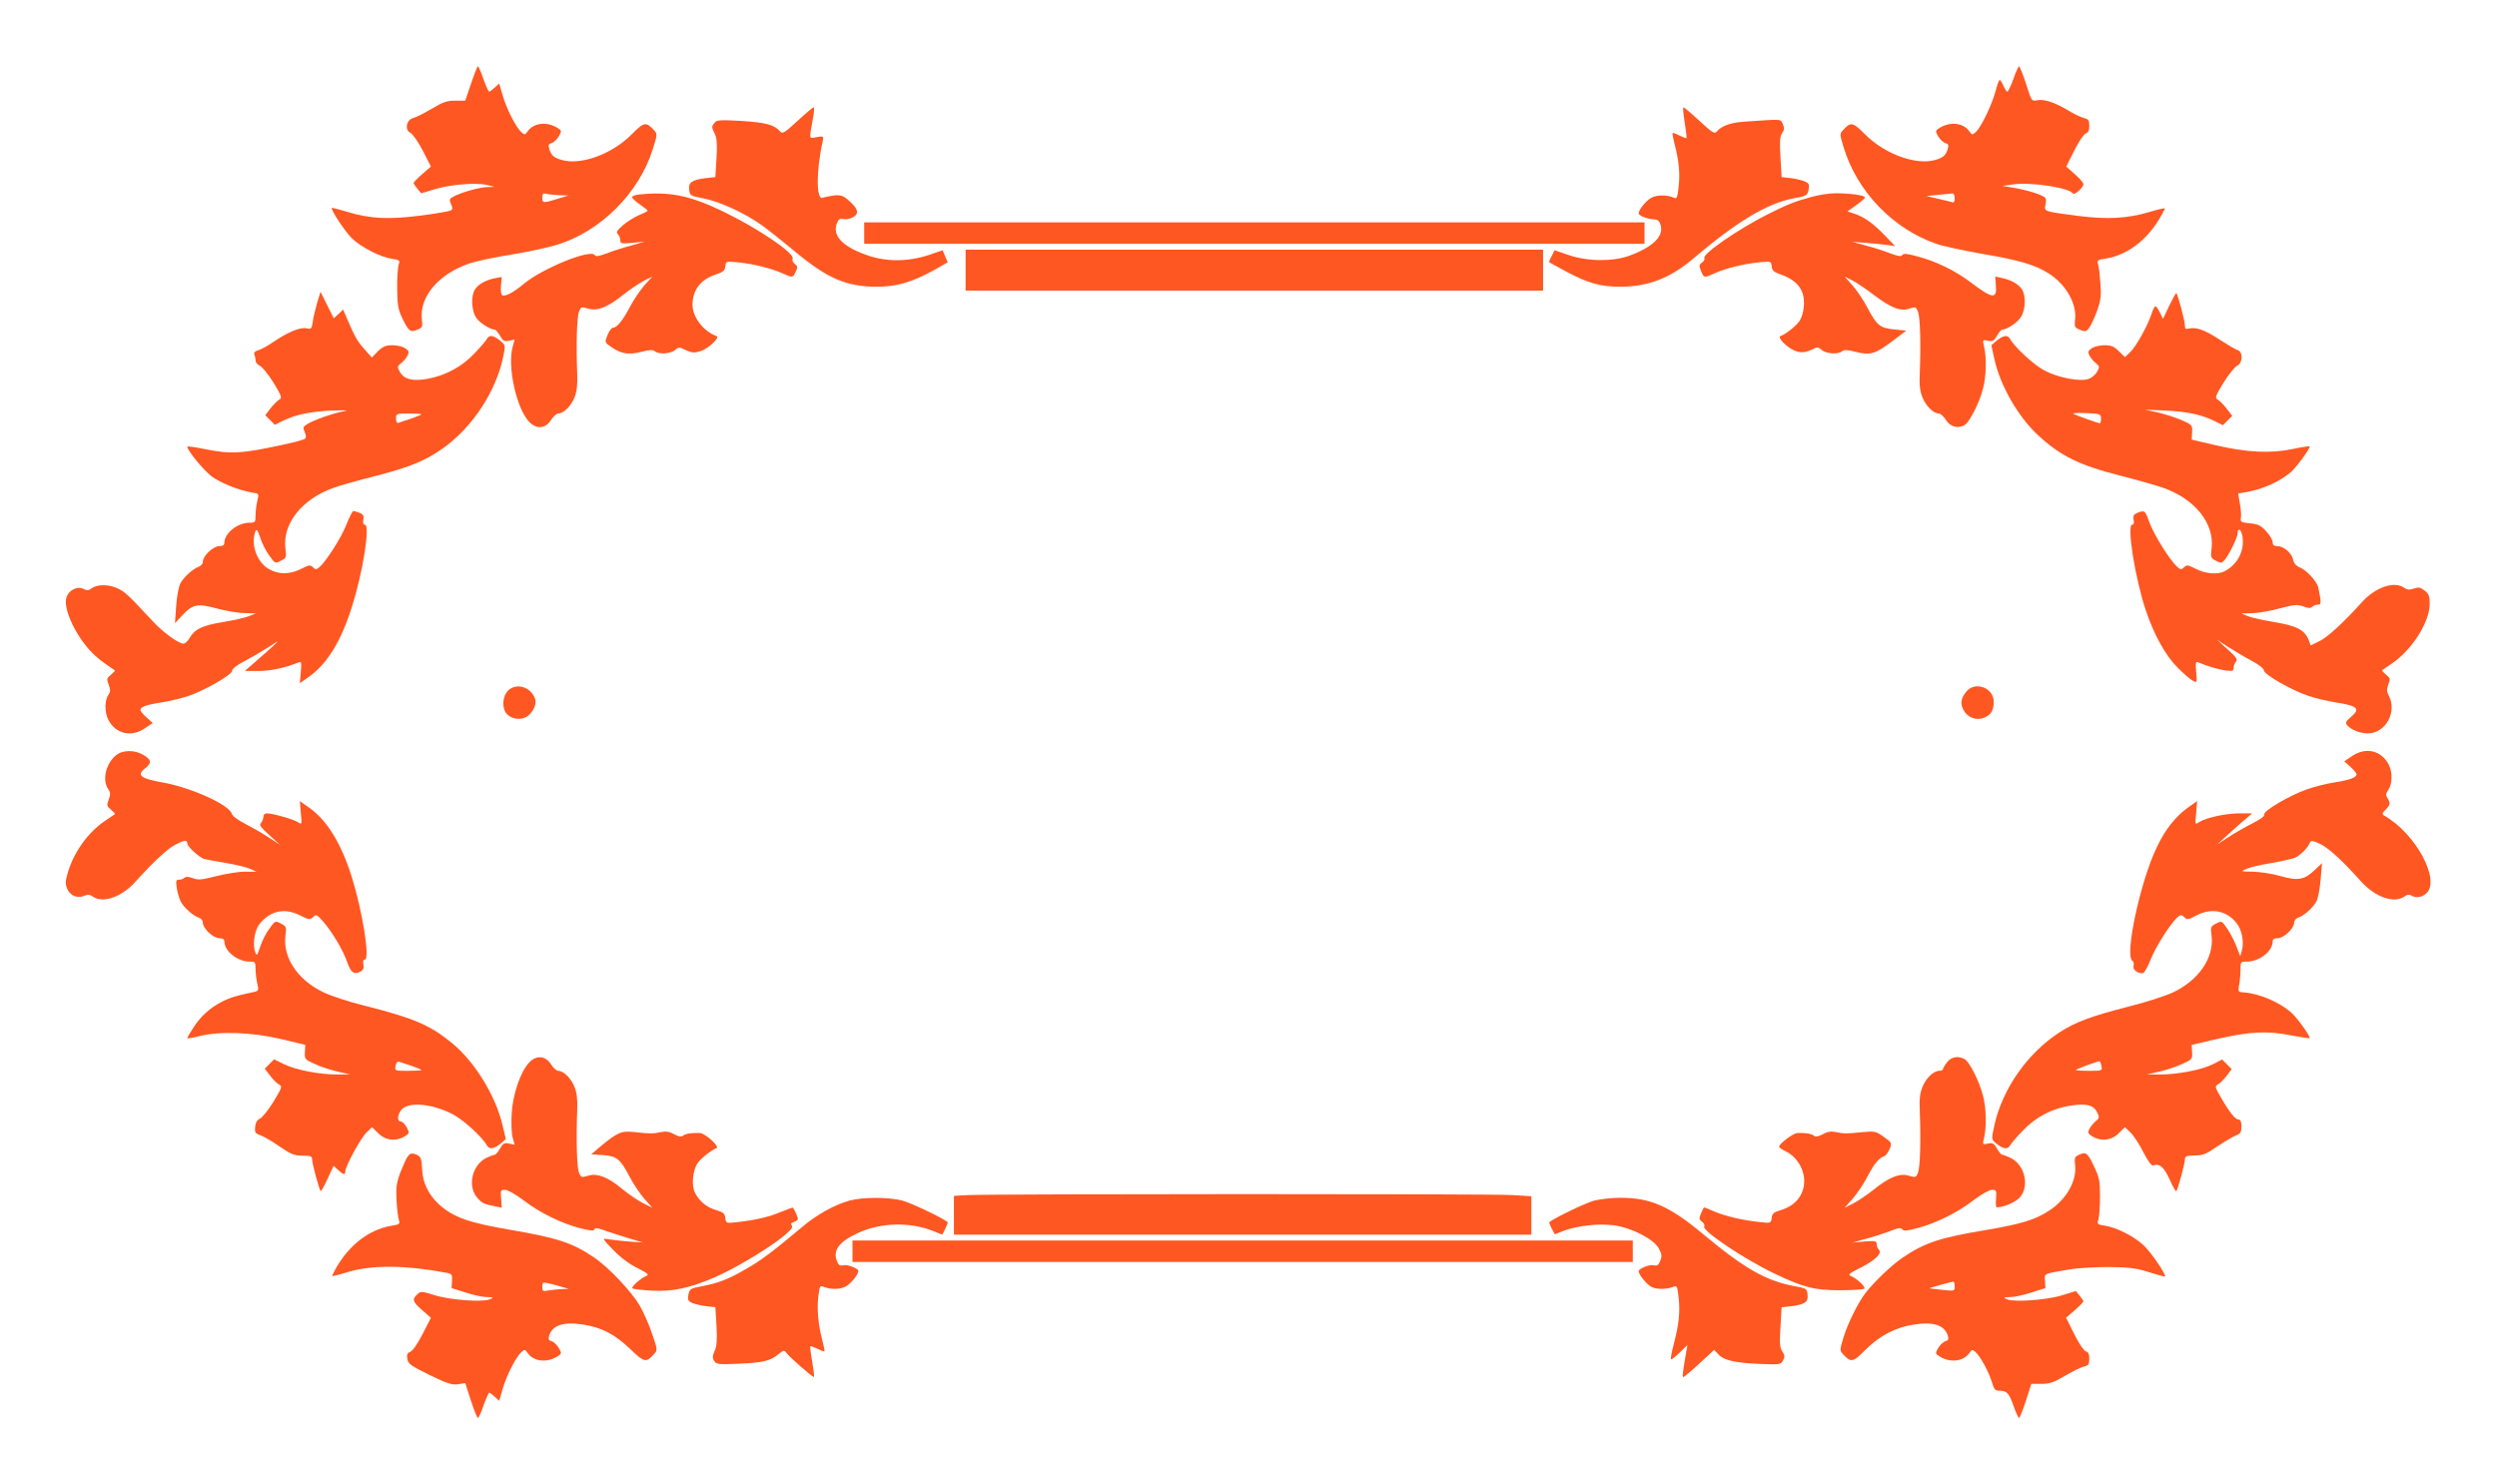 <?xml version="1.0" standalone="no"?>
<!DOCTYPE svg PUBLIC "-//W3C//DTD SVG 20010904//EN"
 "http://www.w3.org/TR/2001/REC-SVG-20010904/DTD/svg10.dtd">
<svg version="1.0" xmlns="http://www.w3.org/2000/svg"
 width="1280pt" height="761pt" viewBox="0 0 1280 761"
 preserveAspectRatio="xMidYMid meet">
<g transform="translate(0,761) scale(0.1,-0.1)"
fill="#ff5722" stroke="none">
<path d="M2415 7182 l-30 -88 -51 0 c-42 0 -63 -7 -120 -41 -39 -23 -82 -45
-96 -48 -35 -9 -45 -62 -14 -76 12 -6 40 -47 63 -91 l42 -82 -45 -39 c-24 -21
-44 -42 -44 -45 1 -4 9 -17 20 -30 l19 -23 67 20 c80 25 214 36 269 23 l40
-10 -36 -1 c-40 -1 -130 -26 -171 -47 -25 -13 -26 -17 -16 -40 9 -20 9 -27 -1
-33 -7 -4 -75 -16 -152 -26 -166 -21 -259 -17 -376 18 -46 14 -83 23 -83 21 0
-18 71 -124 104 -156 49 -47 148 -97 206 -105 39 -6 41 -7 33 -32 -4 -14 -8
-69 -7 -121 0 -74 5 -105 21 -140 36 -77 45 -86 81 -71 27 11 29 16 25 49 -16
119 85 238 245 292 34 11 131 32 215 45 84 14 188 36 232 50 223 68 420 264
491 489 24 76 24 80 7 98 -41 45 -51 44 -116 -22 -100 -100 -256 -157 -354
-131 -44 12 -57 23 -68 59 -5 18 -2 25 12 28 11 3 27 18 37 34 16 28 16 30 -6
44 -54 34 -122 27 -153 -17 -14 -20 -15 -20 -34 -3 -27 25 -76 121 -95 190
l-17 58 -23 -21 c-12 -11 -25 -21 -28 -21 -4 0 -17 29 -30 65 -12 36 -25 65
-28 65 -3 0 -19 -40 -35 -88z m455 -573 l45 -1 -40 -12 c-91 -29 -95 -29 -95
0 0 22 3 25 23 20 12 -3 42 -6 67 -7z"/>
<path d="M10321 7205 c-13 -36 -27 -65 -31 -65 -4 0 -13 14 -20 30 -7 17 -16
30 -19 30 -4 0 -13 -24 -20 -52 -17 -68 -74 -188 -101 -213 -20 -18 -21 -18
-35 2 -31 44 -99 51 -153 17 -22 -14 -22 -16 -6 -44 10 -16 26 -31 37 -34 14
-3 17 -10 12 -28 -11 -36 -24 -47 -68 -59 -98 -26 -257 32 -356 132 -64 64
-74 66 -114 21 -17 -18 -16 -22 4 -88 68 -225 253 -418 475 -494 32 -12 137
-34 232 -51 195 -33 275 -57 344 -101 89 -56 146 -158 135 -238 -4 -35 -2 -39
25 -51 28 -11 32 -10 48 11 9 13 28 52 40 87 19 53 22 77 17 141 -3 42 -8 87
-12 98 -6 19 -2 22 37 28 126 19 238 114 306 257 2 4 -34 -4 -80 -18 -115 -34
-217 -39 -373 -19 -173 23 -167 21 -159 60 5 32 4 34 -38 51 -23 9 -74 23
-113 30 l-70 12 58 8 c91 12 286 -18 303 -47 7 -11 54 30 54 48 0 7 -20 30
-44 51 l-44 39 41 82 c22 45 49 84 59 88 13 4 18 15 18 39 0 28 -4 34 -27 40
-16 4 -53 21 -83 40 -69 41 -122 58 -158 51 -27 -6 -28 -5 -56 84 -16 49 -33
90 -36 90 -3 0 -17 -29 -29 -65z m-301 -611 c0 -17 -4 -24 -12 -21 -7 2 -40
11 -73 18 l-60 14 60 6 c33 3 66 6 73 7 7 1 12 -9 12 -24z"/>
<path d="M4088 6990 c-66 -61 -77 -68 -89 -54 -28 34 -73 46 -198 54 -110 6
-127 5 -138 -9 -16 -20 -16 -22 1 -57 11 -22 13 -54 9 -125 l-6 -97 -48 -5
c-72 -9 -91 -22 -86 -60 3 -30 6 -31 72 -44 81 -15 213 -75 299 -137 34 -24
109 -84 168 -133 169 -141 266 -183 424 -183 99 0 178 23 286 82 l76 43 -13
31 -13 31 -73 -25 c-107 -35 -221 -35 -321 2 -122 44 -172 99 -148 161 8 21
15 26 32 22 11 -3 33 0 49 8 35 19 29 44 -19 86 -29 26 -41 30 -76 27 -22 -3
-49 -8 -58 -12 -34 -15 -35 136 -1 288 6 29 5 29 -31 23 -41 -7 -39 -19 -17
106 5 26 5 47 2 47 -4 0 -41 -31 -83 -70z"/>
<path d="M8636 6983 c7 -43 11 -79 9 -81 -2 -2 -17 4 -35 13 -18 9 -34 15 -36
13 -2 -2 3 -27 10 -56 22 -83 29 -149 21 -219 -6 -55 -9 -63 -23 -57 -38 16
-86 16 -117 0 -27 -15 -65 -61 -65 -80 0 -11 46 -30 74 -30 23 -1 31 -7 38
-28 19 -57 -36 -113 -157 -158 -86 -32 -214 -31 -313 2 l-73 25 -15 -30 c-9
-16 -14 -30 -12 -32 2 -1 41 -23 88 -48 110 -59 175 -77 275 -77 144 0 257 44
377 146 220 187 379 283 513 307 66 12 70 15 76 44 5 27 2 33 -19 43 -15 6
-47 14 -73 17 l-46 5 -6 101 c-5 80 -3 106 8 124 12 17 13 27 4 47 -13 27 4
26 -201 12 -68 -5 -114 -22 -137 -50 -12 -14 -23 -7 -89 54 -42 39 -79 70 -82
70 -4 0 -1 -35 6 -77z"/>
<path d="M3278 6613 c-21 -2 -38 -8 -38 -14 0 -5 18 -22 40 -37 21 -15 39 -29
40 -32 0 -3 -20 -13 -44 -23 -24 -10 -61 -33 -83 -52 -31 -27 -36 -36 -25 -46
6 -7 12 -21 12 -31 0 -17 6 -18 63 -13 l62 6 -70 -20 c-38 -10 -95 -28 -125
-40 -41 -15 -56 -18 -61 -9 -20 33 -264 -66 -361 -145 -57 -47 -94 -67 -113
-61 -6 2 -9 24 -7 49 l4 45 -33 -6 c-47 -9 -85 -30 -103 -56 -22 -31 -20 -106
3 -144 16 -27 73 -64 98 -64 4 0 16 -14 26 -31 15 -27 22 -31 46 -26 l29 6
-10 -37 c-28 -100 19 -314 83 -383 38 -41 85 -38 114 8 11 18 27 32 36 33 28
0 66 38 84 82 12 31 16 65 14 118 -6 151 -2 296 9 322 10 25 13 26 46 16 47
-15 102 7 181 71 33 26 80 58 105 71 l44 22 -41 -45 c-22 -26 -55 -74 -73
-109 -37 -70 -67 -108 -87 -108 -7 0 -20 -16 -28 -36 -14 -34 -14 -38 2 -51
59 -46 101 -55 170 -37 43 11 59 12 70 3 20 -17 82 -13 104 7 17 15 21 15 55
-1 30 -14 43 -15 73 -6 41 12 104 71 84 78 -67 24 -123 97 -123 160 0 76 41
130 120 156 37 12 46 20 48 41 3 27 4 27 65 21 79 -8 168 -30 225 -55 56 -25
56 -25 71 7 11 23 10 29 -5 40 -9 6 -14 19 -11 27 11 28 -178 156 -357 242
-170 82 -274 103 -428 87z"/>
<path d="M9285 6600 c-82 -22 -122 -37 -230 -92 -146 -74 -330 -201 -318 -221
3 -5 -2 -16 -12 -23 -16 -12 -16 -17 -5 -44 15 -36 15 -36 72 -10 57 25 146
47 225 55 61 6 62 6 65 -21 2 -20 12 -29 40 -39 92 -31 131 -82 125 -163 -2
-32 -12 -63 -24 -80 -19 -26 -70 -66 -96 -75 -18 -6 31 -57 71 -74 33 -14 57
-12 99 9 18 9 27 8 41 -6 23 -20 85 -24 105 -7 11 9 27 8 70 -3 73 -19 101
-11 189 56 l70 53 -61 6 c-74 7 -90 20 -138 111 -19 37 -54 89 -76 114 l-41
46 40 -20 c21 -11 72 -45 112 -76 86 -65 135 -84 181 -68 30 10 33 9 43 -16
11 -27 15 -163 9 -317 -3 -59 1 -91 14 -123 18 -44 56 -82 84 -82 9 -1 25 -15
36 -33 22 -35 60 -46 95 -27 25 14 76 112 95 187 17 63 19 158 6 215 -9 37 -9
37 20 31 24 -5 31 -1 46 26 10 17 22 31 26 31 25 0 79 36 97 65 24 39 26 111
4 143 -18 26 -55 47 -103 57 l-33 7 3 -46 c6 -71 -17 -68 -127 15 -80 61 -180
110 -277 135 -52 14 -70 16 -76 6 -5 -9 -20 -6 -61 9 -30 12 -86 30 -125 40
l-70 19 70 -5 c39 -3 88 -8 110 -11 l40 -6 -55 57 c-59 61 -103 92 -156 110
l-34 11 45 32 c25 17 45 36 45 40 0 11 -84 22 -155 21 -27 0 -81 -8 -120 -19z"/>
<path d="M4430 6415 l0 -55 2000 0 2000 0 0 55 0 55 -2000 0 -2000 0 0 -55z"/>
<path d="M4950 6225 l0 -105 1480 0 1480 0 0 105 0 105 -1480 0 -1480 0 0
-105z"/>
<path d="M1625 6055 c-9 -33 -20 -77 -22 -97 -5 -34 -8 -37 -33 -31 -33 6 -95
-20 -170 -71 -29 -20 -64 -39 -77 -42 -16 -4 -22 -11 -19 -21 3 -8 6 -22 6
-31 0 -10 10 -22 22 -27 12 -6 44 -45 70 -87 43 -71 45 -79 29 -87 -10 -6 -30
-26 -45 -45 l-26 -35 24 -24 25 -25 40 20 c65 32 140 48 251 53 75 3 92 2 60
-4 -57 -11 -156 -46 -186 -66 -21 -13 -22 -18 -12 -40 7 -16 8 -29 2 -34 -5
-5 -52 -18 -104 -29 -219 -48 -276 -52 -412 -24 -49 10 -88 15 -88 12 0 -19
82 -119 123 -151 47 -35 139 -72 208 -84 37 -5 37 -6 28 -43 -5 -20 -9 -54 -9
-74 0 -36 -2 -38 -31 -38 -62 0 -129 -54 -129 -104 0 -11 -9 -16 -26 -16 -31
0 -84 -50 -84 -79 0 -11 -9 -22 -20 -26 -30 -10 -79 -54 -96 -87 -8 -16 -18
-68 -21 -116 l-6 -87 39 42 c53 56 78 60 177 33 45 -12 108 -23 140 -23 l59
-2 -33 -13 c-19 -8 -79 -22 -135 -31 -108 -18 -146 -36 -172 -82 -10 -16 -23
-29 -31 -29 -26 0 -108 60 -161 118 -119 128 -136 145 -172 163 -45 23 -106
25 -136 4 -17 -13 -26 -13 -43 -5 -31 17 -75 -4 -88 -42 -19 -53 41 -187 121
-274 32 -34 54 -52 127 -101 2 -1 -7 -11 -20 -22 -22 -18 -23 -22 -12 -51 10
-27 10 -36 -2 -54 -19 -26 -19 -89 0 -126 38 -73 118 -92 189 -43 l39 26 -31
28 c-18 16 -32 33 -32 39 0 16 31 27 109 39 40 6 101 21 135 32 84 28 226 110
226 130 0 11 24 29 63 49 34 18 89 50 122 71 59 39 59 39 25 7 -19 -18 -60
-54 -90 -80 l-55 -48 72 0 c62 0 138 17 204 44 14 6 15 -1 11 -50 l-5 -57 48
34 c92 66 164 182 219 358 57 180 95 421 66 421 -8 0 -11 9 -7 26 3 20 -1 27
-20 35 -13 5 -28 9 -32 9 -4 0 -20 -31 -35 -69 -26 -67 -105 -191 -140 -220
-15 -12 -19 -12 -32 1 -13 13 -20 12 -61 -9 -58 -29 -114 -29 -164 -1 -62 35
-95 127 -70 193 6 16 11 10 25 -32 9 -28 30 -70 47 -92 29 -41 30 -41 59 -26
28 14 29 18 23 64 -15 127 86 254 250 311 30 11 126 38 213 60 175 45 256 78
348 144 149 107 270 291 306 469 11 55 11 58 -12 77 -36 31 -59 35 -71 14 -6
-11 -35 -45 -66 -77 -63 -67 -147 -112 -238 -129 -77 -14 -122 -3 -143 35 -14
26 -14 29 6 45 12 9 27 27 33 39 9 18 8 24 -11 37 -12 9 -42 16 -66 16 -35 0
-49 -6 -75 -31 l-31 -32 -37 42 c-37 41 -49 62 -89 155 l-21 49 -24 -23 -24
-22 -34 68 -34 68 -18 -59z m535 -569 c0 -3 -24 -12 -52 -22 -29 -9 -59 -19
-65 -22 -8 -2 -13 5 -13 22 0 25 2 26 65 26 36 0 65 -2 65 -4z"/>
<path d="M11120 6043 l-32 -68 -16 33 c-9 17 -19 32 -23 32 -4 0 -13 -17 -19
-37 -20 -62 -79 -168 -109 -197 l-28 -27 -31 30 c-25 25 -39 31 -74 31 -24 0
-54 -7 -66 -16 -19 -13 -20 -19 -11 -37 6 -12 21 -30 33 -39 19 -16 20 -19 6
-44 -8 -15 -28 -32 -45 -37 -44 -15 -157 7 -226 44 -54 29 -152 119 -176 163
-12 21 -35 17 -72 -14 l-23 -20 16 -73 c30 -135 121 -293 222 -387 116 -108
214 -156 428 -210 86 -22 181 -49 212 -60 165 -57 266 -183 251 -311 -6 -46
-4 -50 22 -64 26 -13 30 -13 44 3 21 23 67 116 67 135 0 34 19 25 25 -12 12
-74 -24 -145 -92 -180 -35 -18 -96 -13 -146 12 -41 21 -48 22 -61 9 -14 -14
-18 -14 -36 3 -38 34 -118 163 -141 225 -23 64 -24 65 -62 51 -19 -8 -23 -15
-20 -35 4 -17 1 -26 -7 -26 -29 0 15 -277 70 -440 42 -125 101 -231 161 -291
32 -32 67 -63 80 -69 21 -12 22 -11 17 44 -4 49 -3 56 11 50 48 -20 98 -35
137 -41 39 -5 44 -3 44 14 0 10 6 25 12 31 10 10 2 23 -42 62 l-55 50 60 -39
c33 -21 87 -53 120 -70 35 -19 60 -39 60 -48 0 -21 144 -103 229 -131 36 -12
98 -27 138 -33 115 -18 130 -32 78 -76 -25 -21 -28 -28 -19 -40 21 -25 66 -43
107 -43 90 0 151 109 108 192 -12 22 -12 34 -3 59 11 28 10 33 -12 50 -13 11
-22 21 -20 23 2 1 25 17 50 34 103 70 193 211 194 305 0 42 -4 52 -27 70 -21
16 -31 18 -55 9 -22 -7 -34 -6 -48 4 -51 37 -148 4 -218 -74 -92 -102 -174
-178 -217 -199 l-45 -22 -8 22 c-22 59 -61 79 -198 101 -46 8 -99 20 -117 27
l-33 14 56 1 c31 1 95 12 142 25 74 19 89 21 120 10 25 -10 38 -10 46 -2 6 6
19 11 29 11 18 0 18 9 2 87 -6 31 -58 88 -93 103 -20 8 -32 21 -36 41 -8 34
-48 69 -81 69 -17 0 -24 6 -24 20 0 11 -15 37 -33 56 -28 31 -42 37 -84 41
-45 5 -49 7 -46 27 3 12 0 45 -5 74 l-9 52 36 6 c88 14 178 55 235 104 29 26
96 117 96 131 0 3 -39 -3 -87 -13 -113 -24 -235 -18 -398 20 l-120 28 2 37 c2
37 1 39 -51 62 -30 13 -85 31 -123 40 l-68 15 105 -5 c113 -5 186 -21 253 -54
l42 -21 24 24 24 24 -28 36 c-16 21 -36 41 -46 47 -16 8 -14 16 29 87 26 42
58 81 70 87 29 13 31 71 3 80 -11 3 -50 26 -87 50 -78 52 -125 69 -160 61 -20
-5 -24 -3 -24 16 0 23 -35 157 -44 165 -2 2 -18 -27 -36 -64z m-350 -579 c0
-13 -2 -24 -5 -24 -10 0 -130 43 -137 49 -4 3 26 5 67 3 72 -3 75 -5 75 -28z"/>
<path d="M2602 4067 c-23 -25 -29 -75 -12 -106 16 -31 65 -46 101 -30 35 14
63 66 52 96 -22 63 -99 85 -141 40z"/>
<path d="M10083 4068 c-30 -34 -36 -63 -19 -96 21 -41 66 -58 106 -42 37 15
50 37 50 83 0 69 -91 105 -137 55z"/>
<path d="M596 3739 c-53 -42 -74 -129 -41 -175 12 -18 12 -27 2 -54 -11 -29
-10 -33 12 -51 13 -11 22 -21 20 -23 -2 -1 -25 -17 -50 -34 -88 -59 -161 -161
-192 -268 -12 -42 -13 -55 -2 -82 15 -35 54 -50 89 -34 16 7 27 6 41 -4 50
-37 148 -4 218 74 90 100 166 171 205 191 48 25 62 26 62 7 0 -16 61 -72 87
-80 10 -2 59 -12 109 -20 49 -8 106 -22 125 -30 l34 -15 -60 0 c-33 0 -99 -11
-147 -23 -75 -19 -93 -21 -120 -10 -21 8 -36 8 -42 2 -6 -6 -18 -10 -28 -10
-16 0 -17 -6 -12 -42 4 -24 13 -55 20 -69 15 -31 65 -75 94 -84 11 -4 20 -15
20 -26 0 -29 53 -79 84 -79 17 0 26 -5 26 -16 0 -50 67 -104 129 -104 29 0 31
-2 31 -37 0 -21 4 -55 9 -76 8 -35 7 -37 -18 -43 -87 -18 -118 -27 -162 -49
-64 -33 -110 -75 -148 -134 -17 -26 -31 -50 -31 -53 0 -4 28 1 63 10 104 26
268 20 417 -15 l125 -30 -2 -37 c-2 -36 -1 -38 55 -63 31 -14 84 -31 117 -38
l60 -13 -65 -1 c-91 0 -213 23 -274 53 l-51 25 -24 -24 -24 -24 27 -35 c15
-20 35 -40 46 -46 18 -10 16 -15 -28 -88 -26 -42 -57 -81 -69 -87 -14 -6 -23
-20 -25 -42 -3 -28 0 -34 26 -43 16 -5 61 -31 99 -58 59 -40 76 -47 118 -47
42 0 49 -3 49 -20 0 -20 36 -154 44 -162 2 -2 18 26 35 63 l31 67 23 -21 c27
-25 37 -28 37 -8 0 26 79 171 108 199 l29 28 31 -30 c38 -39 93 -45 140 -15
21 14 21 16 7 44 -9 17 -22 30 -30 30 -19 0 -19 30 0 57 32 45 150 38 261 -17
56 -28 154 -116 181 -164 12 -21 38 -16 73 14 l23 20 -17 72 c-36 152 -144
327 -260 421 -112 92 -194 127 -451 192 -78 19 -172 50 -212 70 -128 63 -203
176 -190 286 6 46 5 50 -23 64 -29 15 -30 15 -59 -26 -17 -22 -38 -64 -47 -92
-16 -48 -18 -50 -26 -27 -14 36 -3 108 19 138 54 72 130 90 211 49 46 -23 51
-24 67 -9 15 16 19 14 52 -23 47 -55 101 -145 123 -208 19 -54 35 -66 68 -48
14 7 18 18 15 36 -4 16 -1 25 7 25 28 0 -12 249 -67 425 -54 171 -126 289
-218 354 l-48 34 5 -61 c6 -61 6 -61 -15 -47 -23 15 -129 45 -159 45 -11 0
-18 -7 -18 -18 0 -10 -6 -24 -12 -31 -11 -10 -2 -22 42 -62 l55 -50 -60 39
c-33 22 -88 53 -121 70 -35 18 -64 39 -66 50 -12 46 -212 136 -357 161 -110
19 -132 37 -88 71 36 28 34 44 -7 69 -44 27 -105 27 -140 0z m1512 -1593 c28
-10 52 -19 52 -22 0 -2 -31 -4 -69 -4 -68 0 -68 0 -63 26 2 14 10 23 16 21 6
-2 35 -12 64 -21z"/>
<path d="M12056 3733 l-39 -26 31 -28 c18 -16 32 -33 32 -39 0 -16 -35 -29
-111 -41 -41 -6 -105 -22 -144 -36 -90 -32 -225 -111 -218 -129 3 -8 -20 -25
-64 -47 -37 -19 -93 -51 -123 -71 l-55 -36 35 32 c19 18 60 54 90 81 l55 47
-66 0 c-69 0 -170 -22 -206 -45 -21 -14 -21 -14 -15 47 l5 61 -48 -34 c-62
-44 -117 -113 -159 -203 -85 -176 -166 -556 -125 -582 6 -3 9 -15 6 -25 -5
-20 18 -39 46 -39 8 0 25 29 41 69 26 67 105 191 140 220 15 12 19 12 33 -1
14 -15 20 -14 61 8 75 40 153 27 204 -35 30 -35 43 -100 30 -145 l-8 -29 -19
49 c-10 27 -31 68 -47 92 -29 42 -29 42 -58 27 -28 -14 -29 -18 -23 -64 13
-111 -65 -226 -198 -289 -36 -17 -137 -50 -225 -72 -195 -50 -275 -80 -354
-131 -166 -107 -294 -289 -336 -476 -16 -74 -16 -74 6 -93 35 -30 61 -35 73
-14 6 11 35 45 66 77 66 70 152 115 247 129 81 12 118 2 136 -38 11 -22 9 -28
-9 -42 -11 -10 -26 -27 -32 -39 -10 -19 -8 -24 11 -37 47 -30 102 -24 140 15
l31 30 28 -27 c16 -15 46 -61 66 -101 26 -50 42 -71 52 -68 31 12 54 -9 83
-72 16 -36 31 -63 34 -60 8 8 44 141 44 162 0 17 7 20 50 21 42 0 60 7 117 47
38 25 80 50 96 56 22 9 27 16 27 46 0 24 -5 35 -14 35 -17 0 -46 35 -91 113
-31 53 -32 58 -16 67 10 5 30 25 45 44 l26 35 -24 24 -25 25 -49 -25 c-59 -29
-182 -52 -272 -52 l-65 1 60 13 c33 7 86 24 117 38 56 25 57 27 55 63 l-2 37
125 29 c174 40 262 44 383 20 53 -10 97 -17 97 -14 0 15 -66 106 -96 132 -61
53 -162 96 -241 102 -30 2 -31 3 -25 38 4 19 7 54 7 78 0 41 1 42 33 42 65 0
132 53 132 104 0 11 9 16 26 16 31 0 84 50 84 79 0 11 9 22 20 26 30 9 79 53
95 85 8 15 17 65 21 111 l7 84 -39 -37 c-52 -49 -84 -55 -176 -29 -41 12 -103
21 -139 22 -64 1 -64 1 -32 15 18 8 74 21 125 29 51 9 105 21 121 27 27 10 71
55 79 80 4 10 15 8 48 -7 43 -19 118 -87 211 -192 75 -83 171 -117 225 -79 13
10 25 11 35 5 23 -15 54 -10 77 11 74 69 -56 309 -217 399 -11 7 -10 12 8 30
24 24 26 34 9 60 -9 14 -8 23 5 42 21 29 22 91 2 129 -38 73 -118 92 -189 43z
m-1284 -1588 c5 -25 5 -25 -65 -25 -39 0 -68 2 -65 5 5 5 107 43 119 44 4 1 9
-10 11 -24z"/>
<path d="M2712 2162 c-44 -47 -84 -164 -89 -262 -3 -47 -1 -102 5 -122 l10
-37 -29 6 c-24 5 -31 1 -46 -26 -10 -17 -22 -31 -26 -31 -5 0 -24 -7 -43 -16
-73 -35 -99 -143 -49 -203 26 -30 34 -34 94 -46 l33 -7 -3 46 c-4 43 -3 46 20
46 13 0 54 -23 95 -54 83 -64 194 -118 290 -143 51 -13 70 -15 73 -6 3 9 15 8
46 -3 23 -9 78 -26 122 -40 l80 -24 -75 5 c-41 4 -88 9 -105 12 -29 5 -27 2
30 -57 37 -38 84 -73 124 -92 51 -26 59 -33 45 -39 -29 -12 -80 -56 -72 -64 3
-4 48 -9 100 -12 105 -6 194 13 321 68 170 75 417 239 397 264 -8 10 -6 15 9
20 12 3 21 11 21 16 0 9 -17 47 -25 57 -2 2 -29 -8 -61 -21 -61 -26 -129 -42
-226 -53 -56 -6 -56 -6 -60 21 -2 23 -10 30 -47 41 -48 14 -85 44 -108 88 -20
38 -12 118 14 154 18 25 68 64 96 76 18 7 -58 76 -85 77 -42 2 -73 -3 -86 -13
-9 -8 -22 -6 -46 7 -23 13 -42 16 -67 11 -41 -9 -57 -9 -137 0 -69 7 -86 -1
-179 -78 l-42 -36 59 -4 c72 -5 89 -19 137 -110 19 -37 54 -89 76 -114 l41
-46 -50 25 c-27 14 -74 46 -104 71 -73 61 -129 83 -176 68 -33 -10 -36 -9 -46
16 -11 26 -15 171 -9 322 2 53 -2 87 -14 118 -18 44 -56 82 -84 82 -9 1 -25
15 -36 33 -29 45 -76 49 -113 9z"/>
<path d="M9981 2164 c-12 -15 -21 -31 -21 -35 0 -5 -8 -9 -19 -9 -29 0 -67
-36 -86 -82 -13 -32 -17 -64 -14 -123 6 -153 2 -290 -9 -317 -10 -25 -13 -26
-46 -16 -47 15 -102 -7 -181 -71 -33 -26 -80 -58 -105 -71 l-44 -22 41 46 c22
25 57 77 76 114 35 67 59 95 85 104 8 2 20 18 28 36 13 32 13 33 -29 63 -40
29 -46 30 -107 25 -85 -9 -98 -9 -139 0 -25 5 -44 2 -67 -11 -24 -13 -37 -15
-46 -7 -13 10 -44 15 -85 13 -21 -1 -93 -55 -93 -70 0 -4 15 -15 34 -24 50
-23 88 -79 94 -136 7 -78 -38 -141 -119 -165 -37 -11 -45 -18 -47 -40 -4 -28
-4 -28 -65 -21 -86 9 -173 30 -230 54 -27 12 -50 21 -52 21 -1 0 -8 -14 -15
-30 -11 -27 -11 -32 5 -44 10 -7 15 -18 11 -24 -13 -21 206 -168 359 -241 150
-72 207 -86 337 -86 64 0 120 4 125 8 8 9 -39 53 -71 66 -14 6 -5 13 46 39 76
37 118 76 100 94 -7 7 -12 20 -12 30 0 16 -7 17 -62 13 l-63 -6 70 20 c39 10
95 28 125 40 41 16 56 18 62 8 5 -9 23 -8 75 6 96 25 206 79 289 143 41 31 82
54 95 54 22 0 24 -3 21 -45 -2 -25 -1 -45 3 -45 36 0 99 27 120 52 50 59 24
167 -49 202 -19 9 -38 16 -43 16 -4 0 -16 14 -26 31 -15 27 -22 31 -46 26 -29
-6 -29 -6 -20 31 13 57 11 152 -6 215 -19 74 -69 173 -94 187 -34 18 -68 12
-90 -16z"/>
<path d="M2088 1678 c-8 -13 -25 -51 -38 -85 -18 -51 -21 -75 -17 -140 2 -43
8 -87 12 -99 6 -19 2 -22 -36 -28 -127 -20 -240 -115 -307 -257 -2 -4 34 5 80
19 123 38 297 36 510 -4 24 -5 27 -9 25 -42 l-2 -36 70 -22 c39 -13 88 -24
110 -24 37 -1 38 -2 15 -12 -38 -15 -205 -3 -283 22 -65 20 -70 21 -88 4 -28
-25 -24 -38 25 -81 l45 -39 -43 -84 c-25 -49 -51 -86 -63 -91 -15 -5 -19 -14
-15 -36 4 -25 17 -35 113 -82 92 -45 116 -52 147 -48 l37 6 29 -90 c16 -49 32
-89 36 -89 3 0 17 29 29 65 13 36 26 65 29 65 3 0 16 -10 28 -21 l23 -21 17
58 c19 69 68 165 95 190 19 17 20 17 34 -3 31 -44 99 -51 153 -17 22 14 22 16
6 44 -10 16 -26 31 -37 34 -14 3 -17 10 -12 28 17 54 74 73 175 57 95 -15 162
-50 240 -125 73 -70 82 -72 123 -26 18 20 18 23 -11 106 -16 48 -45 112 -63
143 -44 74 -159 195 -232 245 -112 76 -187 101 -432 143 -210 36 -288 63 -360
126 -57 51 -88 113 -91 182 -3 63 -7 71 -40 81 -16 5 -25 0 -36 -16z m797
-667 l30 -9 -36 -1 c-20 -1 -51 -4 -68 -7 -28 -6 -31 -4 -31 19 0 24 2 24 38
16 20 -5 51 -13 67 -18z"/>
<path d="M10654 1688 c-18 -8 -21 -16 -17 -48 11 -81 -42 -177 -130 -235 -72
-48 -144 -70 -320 -100 -242 -40 -321 -66 -434 -143 -55 -37 -148 -126 -191
-182 -37 -48 -90 -155 -111 -224 -20 -66 -21 -70 -4 -88 41 -45 51 -44 116 22
72 72 155 115 247 129 102 16 158 -3 175 -57 5 -18 2 -25 -12 -28 -11 -3 -27
-18 -37 -34 -16 -28 -16 -30 6 -44 54 -34 122 -27 153 17 14 19 15 20 33 4 25
-23 67 -101 83 -154 10 -34 17 -43 35 -43 41 0 52 -11 75 -76 12 -35 26 -64
29 -64 3 0 19 39 35 88 l28 87 51 0 c42 0 64 7 121 41 39 23 82 44 98 48 23 5
27 12 27 40 0 24 -5 35 -18 38 -10 3 -35 40 -59 88 l-42 84 45 39 c24 21 44
42 44 45 -1 4 -9 17 -20 30 l-19 23 -68 -21 c-78 -25 -245 -37 -283 -22 -23
10 -22 11 15 12 22 0 72 11 110 24 l70 22 -2 36 c-2 41 -13 36 127 60 41 7
131 12 200 12 105 -1 138 -5 205 -26 44 -14 81 -24 83 -23 9 8 -73 127 -110
161 -51 47 -137 90 -197 100 -40 6 -42 8 -34 33 4 14 8 67 8 116 0 80 -3 97
-32 158 -32 68 -41 74 -79 55z m-634 -673 c0 -24 -1 -25 -62 -18 -35 3 -64 7
-66 8 -3 2 101 31 121 34 4 1 7 -10 7 -24z"/>
<path d="M4963 1483 l-73 -4 0 -99 0 -100 1480 0 1480 0 0 98 0 99 -97 6 c-98
7 -2653 6 -2790 0z"/>
<path d="M4356 1455 c-77 -21 -169 -72 -242 -134 -149 -125 -210 -171 -283
-213 -93 -55 -147 -76 -231 -92 -60 -11 -65 -14 -71 -43 -5 -27 -2 -33 19 -43
15 -6 47 -14 73 -17 l46 -5 6 -97 c4 -72 1 -104 -10 -128 -11 -25 -12 -35 -2
-50 11 -18 21 -19 118 -15 127 5 170 14 210 48 28 23 30 24 43 7 15 -21 132
-123 140 -123 3 0 -1 35 -8 77 -8 42 -12 78 -10 81 2 2 18 -4 36 -13 18 -9 34
-15 36 -13 2 2 -3 28 -11 58 -21 80 -28 161 -20 225 6 48 9 55 23 49 38 -16
86 -16 117 0 27 15 65 61 65 80 0 13 -58 35 -78 29 -17 -4 -24 1 -32 22 -21
56 10 98 109 144 115 53 264 57 381 11 l50 -20 16 31 c8 17 14 32 12 33 -28
23 -188 99 -233 111 -71 18 -202 18 -269 0z"/>
<path d="M8170 1454 c-41 -11 -202 -88 -228 -110 -2 -1 4 -16 12 -32 l16 -30
49 19 c67 25 179 37 254 27 88 -11 206 -72 230 -118 16 -29 17 -40 8 -64 -9
-22 -16 -27 -33 -23 -20 6 -78 -17 -78 -30 0 -19 45 -73 70 -83 29 -12 79 -10
112 4 14 6 17 -2 23 -57 8 -74 2 -134 -25 -239 -11 -40 -17 -74 -14 -77 2 -3
22 13 44 34 l40 39 -5 -29 c-19 -110 -22 -135 -16 -135 4 0 41 31 83 70 l75
69 23 -24 c28 -30 87 -43 217 -48 96 -4 102 -3 113 18 10 18 9 27 -4 47 -13
19 -14 42 -9 125 l6 101 48 5 c71 9 89 21 85 59 -3 31 -6 33 -67 44 -146 27
-258 91 -469 267 -171 143 -271 187 -425 186 -44 0 -105 -7 -135 -15z"/>
<path d="M4370 1195 l0 -55 2000 0 2000 0 0 55 0 55 -2000 0 -2000 0 0 -55z"/>
</g>
</svg>
